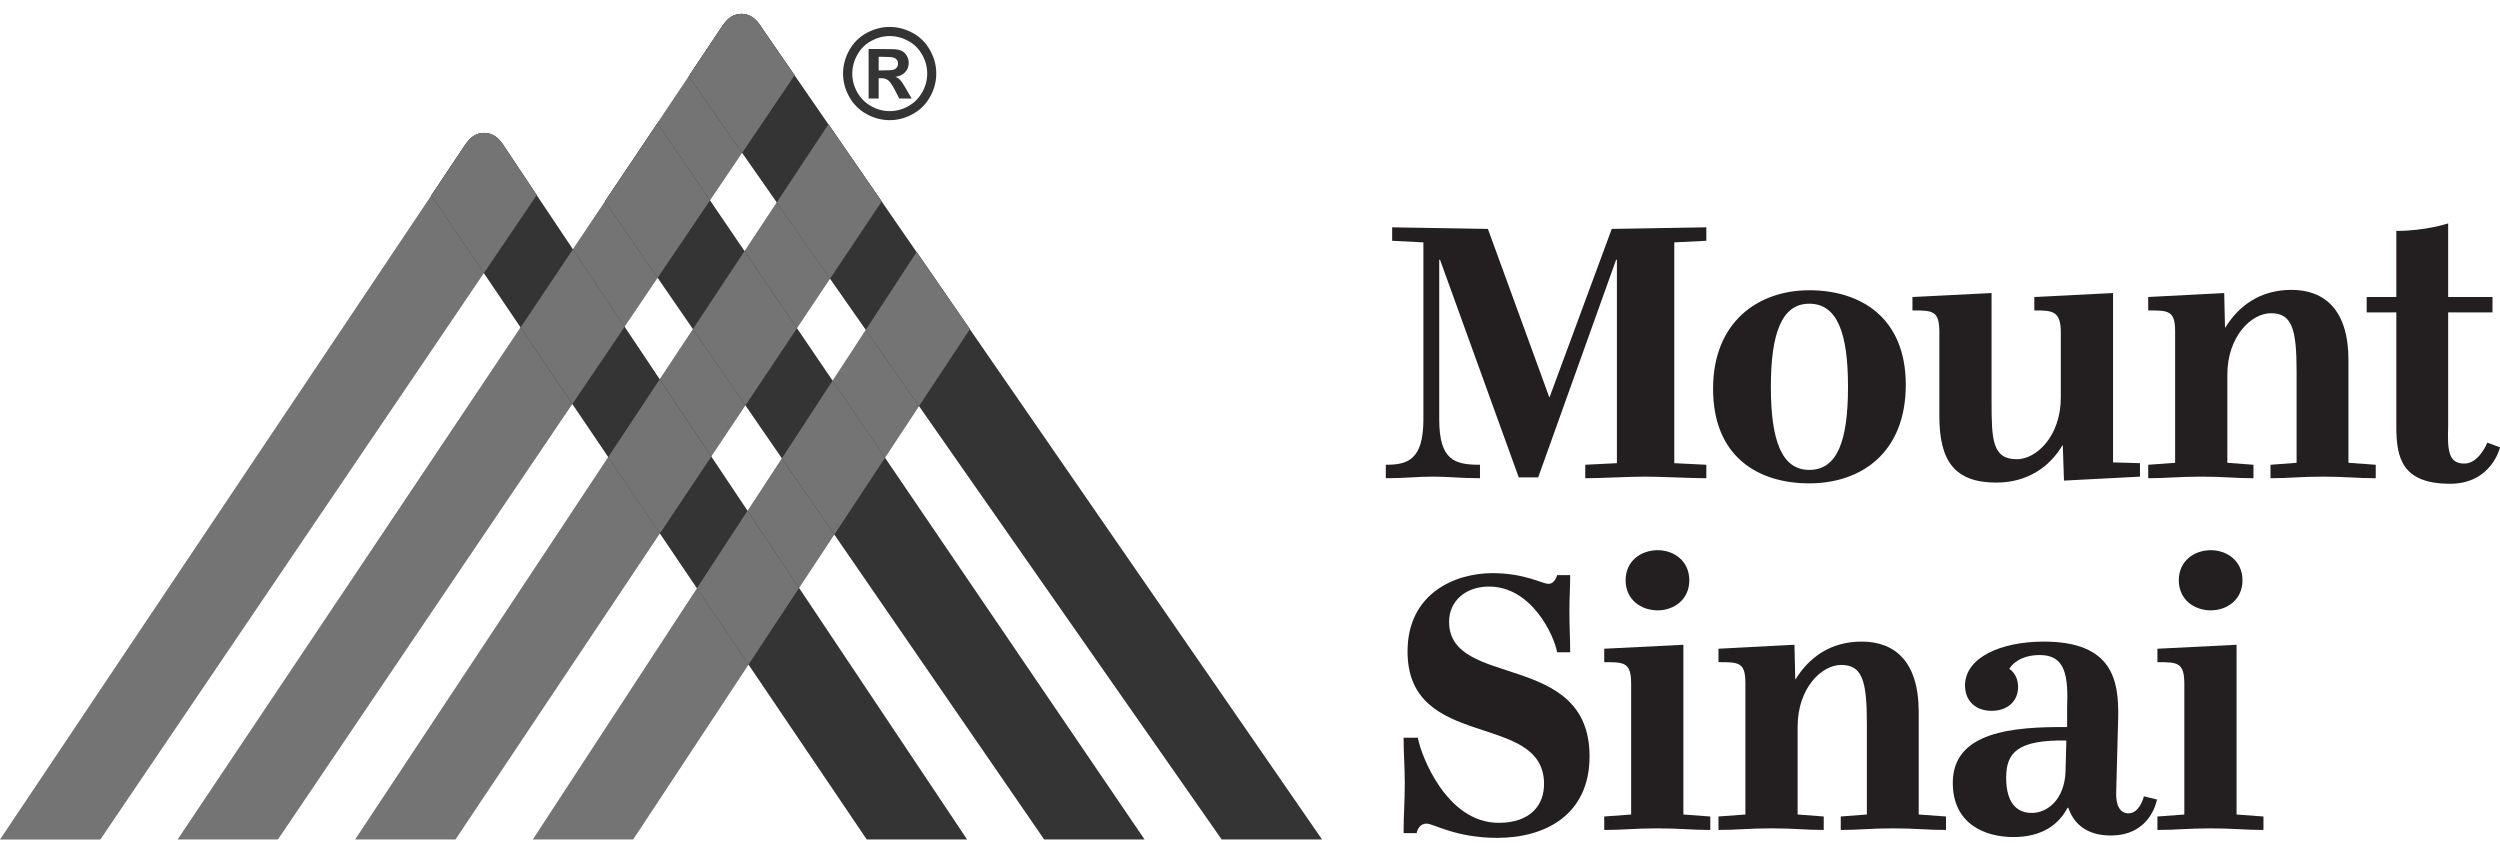 <svg width="172" height="58" viewBox="0 0 172 58" fill="none" xmlns="http://www.w3.org/2000/svg">
<path d="M95.344 31.975C96.815 31.975 97.93 31.676 97.93 28.845V16.675L95.78 16.566V15.64L102.368 15.749L106.587 27.319H106.614L110.889 15.749L117.396 15.64V16.566L115.191 16.675V31.866L117.396 31.975V32.902C116.306 32.902 114.265 32.792 113.175 32.792C112.087 32.792 110.153 32.902 109.066 32.902V31.975L111.243 31.866V17.872H111.188L105.826 32.847H104.491L99.074 17.872H99.019V28.845C99.019 31.676 100.08 31.975 101.823 31.975V32.901C100.461 32.901 99.673 32.792 98.584 32.792C97.494 32.792 96.706 32.901 95.344 32.901L95.344 31.975Z" fill="#231F20"/>
<path d="M117.859 26.748C117.859 22.121 120.99 19.969 124.475 19.969C128.014 19.969 131.118 21.849 131.118 26.476C131.118 31.132 128.069 33.255 124.475 33.255C120.936 33.255 117.859 31.405 117.859 26.748ZM127.143 26.612C127.143 22.909 126.407 20.895 124.475 20.895C122.596 20.895 121.835 22.909 121.835 26.612C121.835 30.342 122.596 32.329 124.475 32.329C126.407 32.329 127.143 30.342 127.143 26.612Z" fill="#231F20"/>
<path d="M133.427 22.856C133.427 21.358 132.964 21.358 131.576 21.358V20.433L137.02 20.161V27.646C137.02 30.262 137.075 31.595 138.762 31.595C140.097 31.595 141.784 30.016 141.784 27.349V22.856C141.784 21.358 141.159 21.358 139.961 21.358V20.433L145.378 20.161V31.812L147.23 31.867V32.793L142.002 33.066L141.92 30.641H141.893C141.023 32.112 139.498 33.202 137.347 33.202C134.489 33.202 133.427 31.731 133.427 28.627L133.427 22.856Z" fill="#231F20"/>
<path d="M155.039 31.976V32.902C153.732 32.902 153.025 32.793 151.445 32.793C149.867 32.793 149.132 32.902 147.797 32.902V31.976L149.649 31.84V22.801C149.649 21.358 149.186 21.358 147.797 21.358V20.433L153.025 20.161L153.08 22.529H153.107C154.031 21.032 155.502 19.943 157.652 19.943C159.939 19.943 161.573 21.33 161.573 24.763V31.84L163.451 31.976V32.902C162.118 32.902 161.382 32.793 159.802 32.793C158.224 32.793 157.543 32.902 156.21 32.902V31.976L158.006 31.84V25.551C158.006 22.611 157.68 21.55 156.238 21.55C154.903 21.55 153.241 23.128 153.241 25.796V31.84L155.039 31.976Z" fill="#231F20"/>
<path d="M168.434 29.281C168.38 30.968 168.434 31.894 169.551 31.894C170.557 31.894 171.129 30.452 171.129 30.452L172.001 30.777C172.001 30.777 171.429 33.283 168.57 33.283C165.221 33.283 164.867 31.458 164.867 29.335V21.494H162.826V20.433H164.867V15.886C166.91 15.886 168.434 15.369 168.434 15.369V20.433H171.483V21.494H168.434V29.281Z" fill="#231F20"/>
<path d="M97.547 50.757C97.765 51.982 99.534 56.61 103.1 56.61C105.334 56.61 106.231 55.358 106.231 53.942C106.231 48.906 96.839 51.71 96.839 44.822C96.839 40.765 100.188 39.432 102.665 39.432C104.925 39.432 106.095 40.167 106.531 40.167C106.994 40.167 107.13 39.568 107.13 39.568H108.029C108.029 40.465 107.975 41.119 107.975 41.991C107.975 43.271 108.029 44.005 108.029 44.876H107.13C106.912 43.678 105.361 40.356 102.447 40.356C100.814 40.356 99.697 41.364 99.697 42.781C99.697 47.408 109.362 44.74 109.362 52.037C109.362 56.038 106.34 57.645 103.019 57.645C100.133 57.645 98.637 56.664 98.146 56.664C97.574 56.664 97.465 57.318 97.465 57.318H96.566C96.566 56.01 96.648 55.222 96.648 53.915C96.648 52.662 96.566 51.873 96.566 50.757H97.547Z" fill="#231F20"/>
<path d="M117.668 56.175V57.101C116.36 57.101 115.599 56.992 114.019 56.992C112.441 56.992 111.706 57.101 110.371 57.101V56.175L112.223 56.039V47.055C112.223 45.557 111.733 45.557 110.371 45.557V44.632L115.817 44.36V56.039L117.668 56.175ZM114.047 37.853C115.164 37.853 116.224 38.589 116.224 39.922C116.224 41.257 115.164 41.992 114.047 41.992C112.904 41.992 111.842 41.257 111.842 39.922C111.842 38.589 112.904 37.853 114.047 37.853Z" fill="#231F20"/>
<path d="M125.473 56.174V57.1C124.165 57.1 123.459 56.991 121.879 56.991C120.301 56.991 119.565 57.1 118.23 57.1V56.174L120.083 56.038V47C120.083 45.556 119.62 45.556 118.23 45.556V44.632L123.459 44.359L123.513 46.727H123.54C124.465 45.231 125.936 44.141 128.086 44.141C130.372 44.141 132.007 45.529 132.007 48.961V56.038L133.884 56.174V57.101C132.552 57.101 131.816 56.992 130.236 56.992C128.658 56.992 127.977 57.101 126.644 57.101V56.174L128.44 56.038V49.749C128.44 46.809 128.113 45.748 126.671 45.748C125.337 45.748 123.677 47.327 123.677 49.994V56.038L125.473 56.174Z" fill="#231F20"/>
<path d="M148.398 55.004C148.398 55.004 148.017 57.483 145.213 57.483C143.88 57.483 142.763 56.938 142.3 55.576H142.246C141.646 56.72 140.504 57.59 138.516 57.59C136.611 57.59 134.352 56.72 134.352 53.859C134.352 50.322 138.516 49.995 142.218 50.022V48.688C142.3 46.51 142.11 45.066 140.341 45.066C138.979 45.066 138.379 45.747 138.243 46.02C138.243 46.02 138.843 46.347 138.843 47.273C138.843 48.224 138.134 48.906 137.019 48.906C135.957 48.906 135.194 48.252 135.194 47.164C135.194 45.23 137.671 44.142 140.613 44.142C145.377 44.142 145.785 46.837 145.731 49.396L145.594 54.541C145.567 55.385 145.84 55.957 146.439 55.957C147.227 55.957 147.499 54.786 147.499 54.786L148.398 55.004ZM142.164 50.947C138.788 50.894 138.025 51.791 138.025 53.507C138.025 55.113 138.652 55.93 139.796 55.93C140.856 55.93 142.055 55.004 142.11 53.044L142.164 50.947Z" fill="#231F20"/>
<path d="M155.726 56.175V57.101C154.419 57.101 153.658 56.992 152.078 56.992C150.5 56.992 149.764 57.101 148.43 57.101V56.175L150.282 56.039V47.055C150.282 45.557 149.792 45.557 148.43 45.557V44.633L153.876 44.36V56.039L155.726 56.175ZM152.105 37.853C153.222 37.853 154.283 38.589 154.283 39.922C154.283 41.257 153.222 41.992 152.105 41.992C150.963 41.992 149.901 41.257 149.901 39.922C149.901 38.589 150.963 37.853 152.105 37.853Z" fill="#231F20"/>
<path d="M31.336 57.757H24.432L56.996 8.548L60.659 13.857L31.336 57.757Z" fill="#747474"/>
<path d="M43.562 57.757H36.656L63.066 17.334L66.731 22.642L43.562 57.757Z" fill="#747474"/>
<path d="M52.565 2.126C52.327 1.784 51.922 0.953 51.019 0.953C50.095 0.953 49.712 1.806 49.472 2.126L12.217 57.757H19.121L54.669 5.175L52.565 2.126Z" fill="#747474"/>
<path d="M34.858 10.315C34.62 9.973 34.215 9.143 33.313 9.143C32.388 9.143 32.005 9.995 31.769 10.315L0 57.758H6.904L36.925 13.424L34.858 10.315Z" fill="#747474"/>
<path d="M34.851 10.318C34.614 9.978 34.209 9.146 33.308 9.146C32.383 9.146 32 10 31.762 10.318L29.676 13.445L59.633 57.757H66.537L34.851 10.318Z" fill="#343434"/>
<path d="M52.558 2.127C52.321 1.786 51.916 0.954 51.015 0.954C50.09 0.954 49.706 1.808 49.469 2.127L47.383 5.253L84.052 57.757H90.958L52.558 2.127Z" fill="#343434"/>
<path d="M60.656 13.865L56.991 8.557L53.438 13.928L57.106 19.18L60.656 13.865Z" fill="#747474"/>
<path d="M66.725 22.649L63.06 17.341L59.565 22.693L63.231 27.943L66.725 22.649Z" fill="#747474"/>
<path d="M71.84 57.757H78.746L45.242 8.478L41.623 13.851L71.84 57.757Z" fill="#343434"/>
<path d="M52.558 2.127C52.321 1.786 51.916 0.954 51.015 0.954C50.899 0.954 50.791 0.965 50.693 0.99C50.002 1.161 49.682 1.846 49.475 2.125L47.59 4.942L47.383 5.252L51.06 10.515L54.667 5.182L52.558 2.127Z" fill="#747474"/>
<path d="M45.242 8.478L41.623 13.851L45.246 19.114L48.849 13.784L45.242 8.478Z" fill="#747474"/>
<path d="M51.286 27.893L54.831 22.585L51.222 17.275L47.672 22.641L51.286 27.893Z" fill="#747474"/>
<path d="M57.405 36.777L60.894 31.491L57.285 26.184L53.793 31.529L57.405 36.777Z" fill="#747474"/>
<path d="M34.853 10.318C34.615 9.978 34.209 9.146 33.308 9.146C33.193 9.146 33.086 9.157 32.986 9.182C32.294 9.353 31.977 10.036 31.77 10.316L29.676 13.444L33.291 18.791L36.925 13.423L36.898 13.382L34.853 10.318Z" fill="#747474"/>
<path d="M42.977 22.479L39.418 17.151L35.818 22.526L39.381 27.796L42.977 22.479Z" fill="#747474"/>
<path d="M48.935 31.411L45.385 26.096L41.844 31.449L45.398 36.708L48.935 31.411Z" fill="#747474"/>
<path d="M54.977 40.452L51.428 35.14L47.945 40.472L51.497 45.726L54.977 40.452Z" fill="#747474"/>
<path d="M61.209 1.853C61.759 1.853 62.286 1.991 62.793 2.266C63.297 2.542 63.695 2.936 63.984 3.448C64.273 3.962 64.416 4.499 64.416 5.06C64.416 5.62 64.274 6.152 63.991 6.659C63.708 7.165 63.314 7.561 62.807 7.843C62.3 8.126 61.767 8.267 61.209 8.267C60.651 8.267 60.118 8.126 59.611 7.843C59.104 7.561 58.71 7.165 58.427 6.659C58.144 6.152 58.002 5.62 58.002 5.06C58.002 4.499 58.145 3.962 58.434 3.448C58.723 2.936 59.121 2.542 59.626 2.266C60.132 1.991 60.659 1.853 61.209 1.853ZM61.213 2.482C60.771 2.482 60.35 2.592 59.945 2.812C59.54 3.032 59.221 3.35 58.988 3.762C58.754 4.176 58.638 4.608 58.638 5.06C58.638 5.511 58.752 5.939 58.979 6.346C59.206 6.755 59.524 7.072 59.932 7.301C60.339 7.53 60.766 7.645 61.213 7.645C61.663 7.645 62.09 7.53 62.497 7.301C62.903 7.073 63.219 6.755 63.45 6.346C63.679 5.939 63.793 5.511 63.793 5.06C63.793 4.608 63.675 4.176 63.443 3.762C63.21 3.349 62.891 3.032 62.484 2.812C62.077 2.592 61.654 2.482 61.213 2.482ZM59.76 6.778V3.373H60.452C61.098 3.373 61.461 3.377 61.539 3.384C61.768 3.404 61.946 3.447 62.073 3.52C62.2 3.591 62.306 3.7 62.391 3.845C62.477 3.992 62.52 4.155 62.52 4.333C62.52 4.578 62.438 4.789 62.279 4.963C62.119 5.138 61.894 5.247 61.603 5.288C61.707 5.324 61.785 5.37 61.841 5.415C61.897 5.462 61.974 5.55 62.072 5.677C62.097 5.713 62.181 5.849 62.322 6.091L62.725 6.779H61.87L61.585 6.225C61.392 5.855 61.234 5.62 61.109 5.524C60.982 5.428 60.824 5.381 60.632 5.381H60.452V6.779L59.76 6.778ZM60.452 4.842H60.731C61.131 4.842 61.378 4.827 61.474 4.796C61.57 4.765 61.647 4.713 61.703 4.634C61.759 4.558 61.786 4.471 61.786 4.373C61.786 4.279 61.759 4.193 61.705 4.121C61.65 4.046 61.574 3.994 61.472 3.961C61.373 3.93 61.126 3.91 60.731 3.91H60.452L60.452 4.842Z" fill="#343434"/>
</svg>
